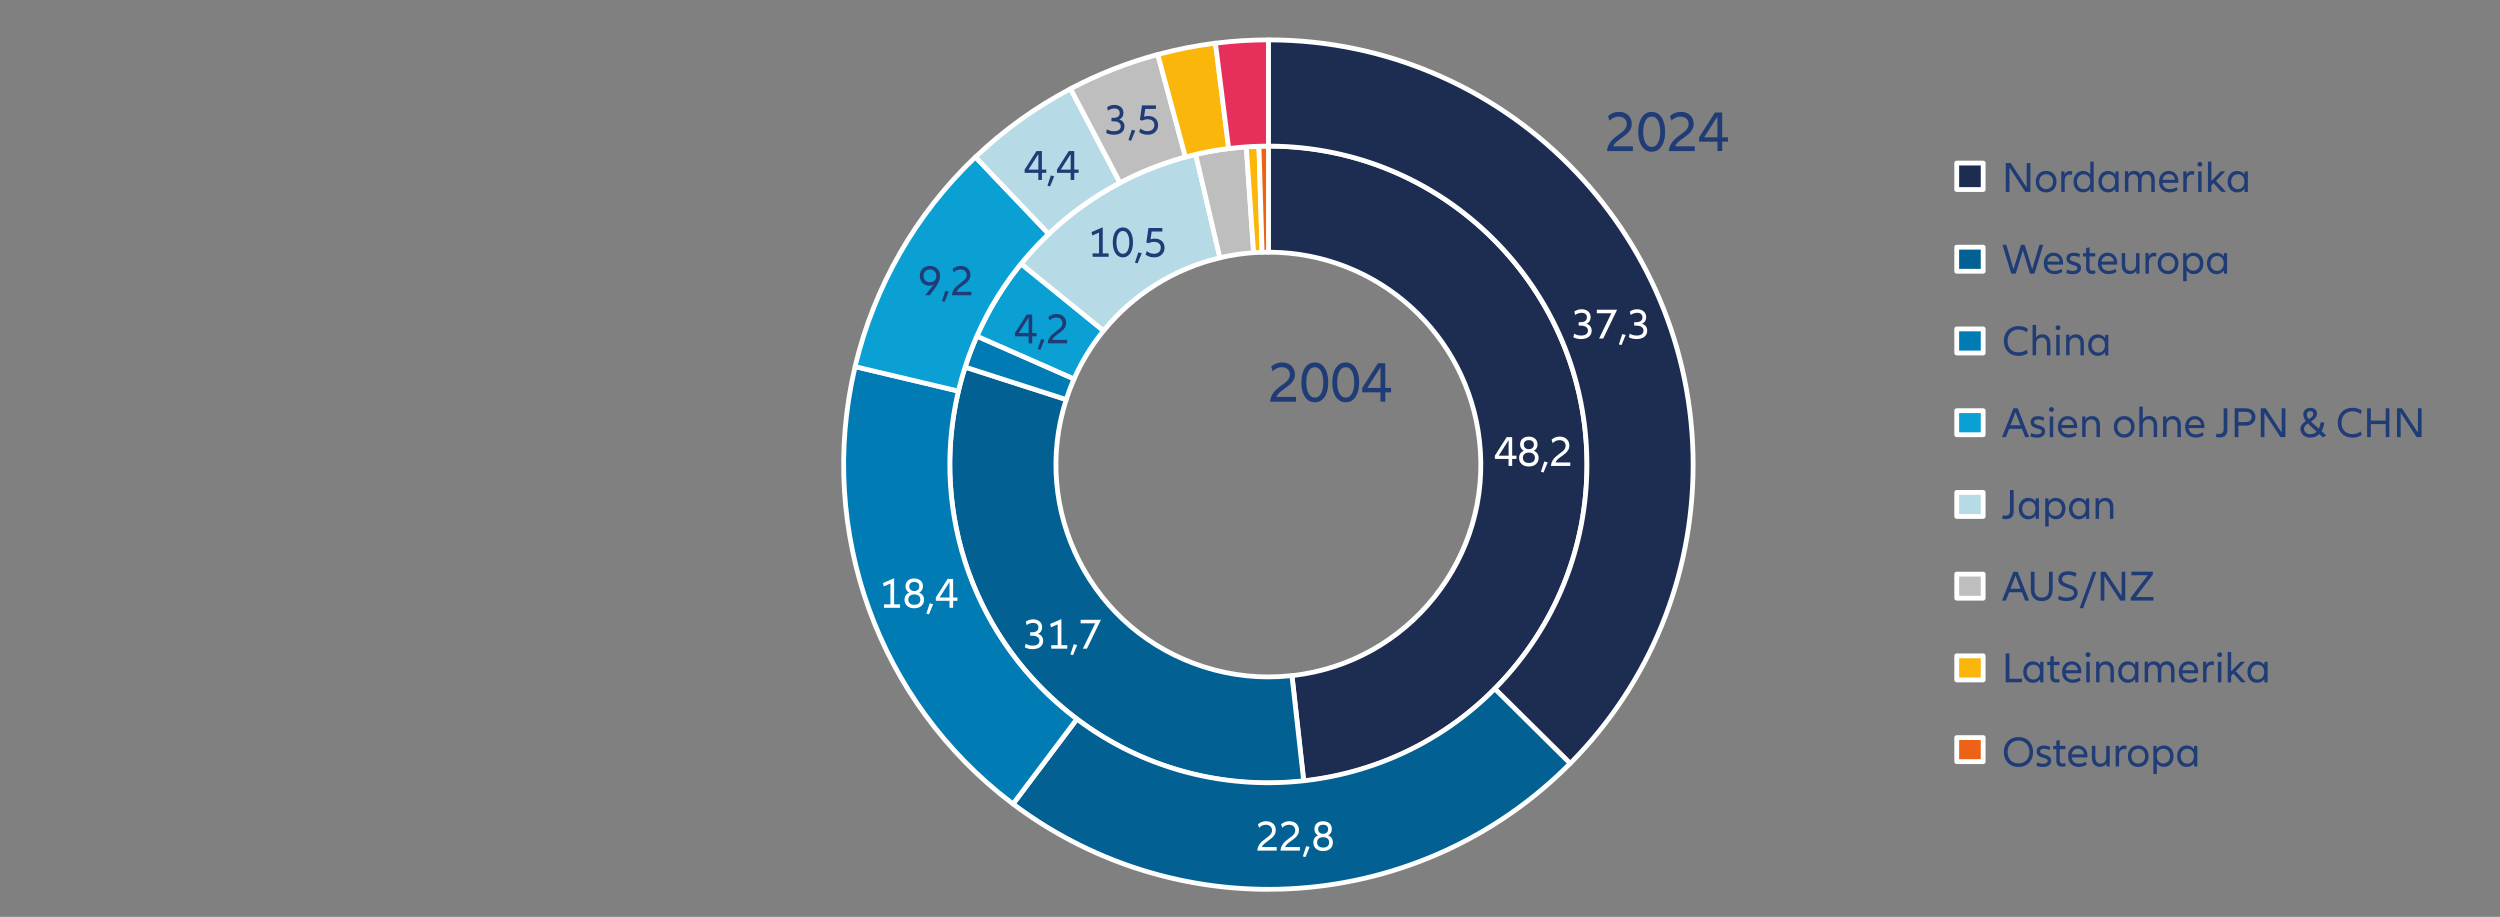 <?xml version="1.0" encoding="UTF-8"?>
<svg id="Ebene_1" xmlns="http://www.w3.org/2000/svg" version="1.1" viewBox="0 0 520 190.71">
  <rect x="0" y="0" width="520" height="190.71" fill="#808080" stroke="none"/>
  <!-- Generator: Adobe Illustrator 29.8.1, SVG Export Plug-In . SVG Version: 2.1.1 Build 2)  -->
  <defs>
    <style>
      .st0, .st1, .st2, .st3, .st4, .st5, .st6, .st7, .st8 {
        fill-rule: evenodd;
      }

      .st0, .st9 {
        fill: #0ba0d3;
      }

      .st1, .st10 {
        fill: #fab60a;
      }

      .st2, .st11 {
        fill: #007bb4;
      }

      .st3, .st12 {
        fill: #ec6317;
      }

      .st13 {
        fill: #203c76;
      }

      .st4, .st14 {
        fill: #026192;
      }

      .st5, .st15 {
        fill: #b6dae6;
      }

      .st6 {
        fill: #e72f5b;
      }

      .st16, .st7 {
        fill: #1d2d52;
      }

      .st17 {
        isolation: isolate;
      }

      .st18 {
        fill: #fff;
      }

      .st8, .st19 {
        fill: #bfbebe;
      }
    </style>
  </defs>
  <g>
    <path class="st7" d="M263.83,30.37c36.59,0,66.26,29.67,66.26,66.26,0,33.75-25.36,62.1-58.9,65.85l-2.45-21.95c24.25-2.71,41.7-24.56,38.99-48.81-2.5-22.36-21.4-39.27-43.9-39.27v-22.09h0Z"/>
    <path class="st18" d="M271.19,162.98c-.11,0-.22-.04-.31-.11-.1-.08-.17-.2-.18-.33l-2.45-21.95c-.03-.27.17-.52.44-.55,23.93-2.67,41.22-24.32,38.55-48.26-2.47-22.13-21.13-38.83-43.4-38.83-.28,0-.5-.22-.5-.5v-22.09c0-.31.31-.54.6-.49,36.76.05,66.66,29.98,66.66,66.76,0,34.04-25.51,62.56-59.34,66.35-.02,0-.04,0-.06,0ZM269.29,140.97l2.34,20.96c33.08-3.95,57.96-31.93,57.96-65.29,0-36.09-29.23-65.49-65.26-65.76v21.08c22.56.25,41.38,17.24,43.9,39.71,1.33,11.86-2.04,23.53-9.49,32.85-7.34,9.19-17.78,15.02-29.44,16.45Z"/>
  </g>
  <g>
    <path class="st4" d="M271.19,162.48c-36.37,4.06-69.14-22.12-73.21-58.49-1.04-9.3-.1-18.72,2.77-27.64l21.03,6.76c-7.47,23.23,5.31,48.11,28.53,55.57,5.94,1.91,12.22,2.54,18.42,1.85l2.45,21.95h0Z"/>
    <path class="st18" d="M263.79,163.39c-33.52,0-62.49-25.27-66.31-59.35-1.06-9.44-.12-18.81,2.79-27.85.08-.26.37-.41.63-.32l21.03,6.76c.13.04.23.13.29.25.06.12.07.26.03.38-3.57,11.11-2.6,22.94,2.73,33.32,5.33,10.38,14.38,18.06,25.48,21.62,5.91,1.9,12.04,2.52,18.21,1.83.28-.03.52.17.55.44l2.44,21.88s.01.06.02.1c.01.26-.17.5-.44.52-2.5.28-5,.42-7.46.42ZM201.07,76.98c-2.75,8.75-3.62,17.82-2.6,26.95,4.01,35.86,36.33,61.84,72.15,58.1l-2.34-20.96c-6.15.62-12.24-.03-18.13-1.92-11.36-3.65-20.62-11.5-26.07-22.12-5.37-10.47-6.41-22.38-2.94-33.6l-20.08-6.45Z"/>
  </g>
  <g>
    <path class="st2" d="M200.75,76.35c.7-2.19,1.52-4.33,2.44-6.43l20.21,8.9c-.62,1.4-1.16,2.83-1.63,4.29l-21.03-6.76h.01Z"/>
    <path class="st18" d="M221.77,83.61c-.05,0-.1,0-.15-.02l-21.03-6.76c-.23-.08-.38-.31-.34-.55,0-.06.03-.11.06-.16.68-2.1,1.49-4.25,2.43-6.39.05-.12.15-.22.28-.27.12-.05.26-.04.38,0l20.21,8.9c.12.05.22.15.26.28.05.12.04.26,0,.38-.6,1.35-1.14,2.77-1.61,4.24-.07.21-.26.35-.48.35ZM201.38,76.03l20.07,6.45c.39-1.17.82-2.31,1.29-3.41l-19.29-8.5c-.78,1.83-1.48,3.65-2.07,5.45Z"/>
  </g>
  <g>
    <path class="st0" d="M203.19,69.92c2.38-5.4,5.47-10.46,9.19-15.05l17.15,13.92c-2.48,3.06-4.54,6.43-6.13,10.03l-20.21-8.9Z"/>
    <path class="st18" d="M223.4,79.32c-.07,0-.14-.01-.2-.04l-20.21-8.9c-.12-.05-.22-.15-.26-.28-.05-.12-.04-.26,0-.38,2.4-5.44,5.51-10.54,9.26-15.16.08-.1.2-.17.34-.18.13-.02.26.03.37.11l17.15,13.92c.21.17.25.49.07.7-2.45,3.02-4.49,6.36-6.06,9.92-.08.19-.27.3-.46.3ZM203.85,69.66l19.3,8.5c1.51-3.32,3.42-6.44,5.68-9.3l-16.37-13.29c-3.45,4.32-6.34,9.06-8.6,14.09Z"/>
  </g>
  <g>
    <path class="st5" d="M212.39,54.87c9.25-11.4,22.03-19.4,36.33-22.75l5.04,21.5c-9.53,2.23-18.05,7.57-24.22,15.17,0,0-17.15-13.92-17.15-13.92Z"/>
    <path class="st18" d="M229.54,69.29c-.11,0-.22-.04-.31-.11l-17.15-13.92c-.21-.17-.25-.49-.07-.7,9.27-11.42,22.27-19.56,36.6-22.92.27-.06.54.1.6.37l5.04,21.5c.03.13,0,.27-.06.38s-.18.19-.31.22c-9.37,2.19-17.87,7.52-23.95,15-.1.12-.24.19-.39.19ZM213.09,54.8l16.37,13.29c6.08-7.32,14.46-12.57,23.69-14.84l-4.81-20.53c-13.77,3.34-26.25,11.15-35.25,22.08Z"/>
  </g>
  <g>
    <path class="st8" d="M248.71,32.12c3.46-.81,6.97-1.34,10.51-1.59l1.53,22.03c-2.36.16-4.71.52-7.01,1.06l-5.04-21.5h0Z"/>
    <path class="st18" d="M253.74,54.12c-.09,0-.18-.03-.26-.08-.11-.07-.19-.18-.22-.31l-5.04-21.5c-.03-.15,0-.31.1-.42.08-.1.2-.17.32-.19,3.45-.81,7-1.34,10.55-1.59.13-.01.26.03.36.12.1.09.16.21.17.34l1.53,22.03c0,.13-.04.26-.12.36s-.21.16-.34.17c-2.3.16-4.63.51-6.93,1.05-.04,0-.08.01-.11.01ZM249.3,32.5l4.81,20.52c2.02-.45,4.07-.76,6.1-.92l-1.46-21.03c-3.18.25-6.35.73-9.45,1.43Z"/>
  </g>
  <g>
    <path class="st1" d="M259.23,30.53c.88-.06,1.76-.1,2.63-.13l.66,22.08c-.59.02-1.17.05-1.76.09l-1.53-22.03h0Z"/>
    <path class="st18" d="M260.76,53.07c-.26,0-.48-.2-.5-.47l-1.53-22.03c0-.13.03-.27.12-.37.09-.1.21-.17.34-.18.89-.06,1.77-.1,2.65-.13.13-.01.26.04.36.13s.15.22.16.35l.66,22.08c0,.28-.21.51-.48.51-.58.02-1.16.05-1.74.09-.01,0-.02,0-.03,0ZM259.76,31l1.46,21.04c.26-.02.52-.03.78-.04l-.63-21.08c-.54.02-1.07.05-1.61.08Z"/>
  </g>
  <g>
    <path class="st3" d="M261.86,30.4c.66-.02,1.31-.03,1.97-.03v22.09c-.44,0-.87,0-1.31.02l-.66-22.08Z"/>
    <path class="st18" d="M262.52,52.98c-.13,0-.25-.05-.34-.13-.1-.09-.16-.22-.16-.35l-.66-22.08c0-.28.21-.51.48-.52.67-.02,1.32-.03,1.99-.03.28,0,.5.22.5.5v22.09c0,.28-.25.49-.52.5-.42,0-.84,0-1.27.02,0,0-.01,0-.02,0ZM262.38,30.89l.63,21.08c.11,0,.22,0,.33,0v-21.09c-.32,0-.64,0-.96.01Z"/>
  </g>
  <g>
    <path class="st7" d="M263.83,8.29c48.79,0,88.34,39.55,88.34,88.34,0,23.28-9.19,45.63-25.58,62.17l-15.69-15.54c25.75-26,25.55-67.95-.45-93.7-12.41-12.29-29.16-19.18-46.63-19.18V8.29h.01Z"/>
    <path class="st18" d="M326.59,159.3c-.13,0-.25-.05-.35-.14l-15.69-15.54c-.2-.19-.2-.51,0-.71,12.36-12.48,19.12-29.03,19.04-46.59-.08-17.56-7-34.04-19.48-46.4-12.4-12.28-28.83-19.04-46.28-19.04-.28,0-.5-.22-.5-.5V8.29c0-.28.22-.5.5-.5h0c48.99,0,88.84,39.85,88.84,88.84,0,23.58-9.14,45.78-25.72,62.52-.1.1-.23.15-.36.15ZM311.61,143.26l14.98,14.84c16.18-16.51,25.08-38.32,25.08-61.46,0-48.27-39.14-87.58-87.35-87.84v21.09c17.53.13,34.02,6.98,46.48,19.32,12.67,12.55,19.69,29.28,19.78,47.11.08,17.66-6.65,34.31-18.97,46.94Z"/>
  </g>
  <g>
    <path class="st4" d="M326.6,158.8c-31.09,31.39-80.58,34.99-115.88,8.43l13.28-17.65c26.48,19.92,63.6,17.22,86.91-6.32l15.69,15.54Z"/>
    <path class="st18" d="M263.82,185.48c-19.21,0-37.96-6.23-53.4-17.85-.22-.17-.26-.48-.1-.7l13.28-17.65c.17-.22.48-.27.7-.1,26.15,19.67,63.23,16.98,86.25-6.27.09-.09.22-.15.35-.15h0c.13,0,.26.05.35.14l15.69,15.54c.2.19.2.51,0,.71-15.12,15.27-35.25,24.53-56.68,26.09-2.15.16-4.31.23-6.45.23ZM211.42,167.13c16.9,12.57,37.76,18.65,58.78,17.12,21.02-1.53,40.78-10.56,55.69-25.45l-14.98-14.84c-23.28,23.16-60.42,25.86-86.81,6.31l-12.68,16.85Z"/>
  </g>
  <g>
    <path class="st2" d="M210.72,167.23c-28.05-21.1-40.95-56.81-32.85-90.97l21.49,5.09c-6.07,25.62,3.6,52.4,24.64,68.22l-13.28,17.65h0Z"/>
    <path class="st18" d="M210.71,167.73c-.1,0-.21-.03-.29-.1-28.21-21.22-41.18-57.13-33.04-91.48.06-.27.33-.44.6-.37l21.49,5.09c.13.03.24.11.31.22.07.11.09.25.06.38-6.02,25.43,3.57,52.01,24.45,67.71.11.08.18.2.19.33.02.13-.02.26-.1.37l-13.26,17.62c-.05.08-.12.14-.2.18-.07.04-.15.05-.23.05ZM178.24,76.86c-7.78,33.65,4.89,68.74,32.37,89.66l12.68-16.86c-20.79-15.87-30.38-42.44-24.54-67.95l-20.52-4.86Z"/>
  </g>
  <g>
    <path class="st0" d="M177.86,76.26c3.95-16.65,12.65-31.8,25.04-43.61l15.23,15.99c-9.3,8.85-15.82,20.22-18.78,32.71l-21.49-5.09h0Z"/>
    <path class="st18" d="M199.35,81.85s-.08,0-.12-.01l-21.49-5.09c-.13-.03-.24-.11-.31-.22-.07-.11-.09-.25-.06-.38,3.98-16.78,12.69-31.95,25.18-43.86.1-.09.2-.15.36-.14.13,0,.26.06.35.16l15.23,15.99c.09.1.14.22.14.36,0,.13-.06.26-.16.35-9.25,8.8-15.69,20.02-18.64,32.46-.05.23-.26.38-.49.38ZM178.46,75.89l20.52,4.86c3-12.27,9.37-23.36,18.44-32.12l-14.54-15.27c-12.04,11.6-20.47,26.29-24.42,42.53Z"/>
  </g>
  <g>
    <path class="st5" d="M202.9,32.66c5.9-5.62,12.55-10.4,19.76-14.19l10.29,19.54c-5.41,2.85-10.4,6.43-14.82,10.65l-15.23-15.99h0Z"/>
    <path class="st18" d="M218.13,49.16h-.01c-.13,0-.26-.06-.35-.16l-15.23-15.99c-.09-.09-.14-.22-.14-.34,0-.14.06-.28.16-.37,5.94-5.66,12.63-10.46,19.87-14.27.25-.13.55-.03.67.21l10.29,19.54c.13.24.04.55-.21.68-5.39,2.84-10.33,6.39-14.71,10.57-.09.09-.22.14-.35.14ZM203.6,32.68l14.54,15.27c4.23-3.98,8.98-7.39,14.13-10.15l-9.82-18.66c-6.85,3.65-13.18,8.2-18.85,13.54Z"/>
  </g>
  <g>
    <path class="st8" d="M222.67,18.46c5.77-3.04,11.86-5.43,18.16-7.13l5.75,21.32c-4.72,1.27-9.29,3.07-13.62,5.35l-10.29-19.54h0Z"/>
    <path class="st18" d="M232.96,38.5c-.18,0-.35-.1-.44-.27l-10.29-19.54c-.13-.24-.04-.55.21-.68,5.79-3.05,11.93-5.46,18.26-7.17.13-.03.27-.02.38.05.12.07.2.18.23.3l5.75,21.32c.03.13.02.26-.05.38-.07.11-.18.2-.3.23-4.66,1.25-9.21,3.04-13.52,5.31-.07.04-.15.06-.23.06ZM223.35,18.67l9.82,18.66c4.1-2.12,8.4-3.81,12.8-5.03l-5.49-20.35c-5.93,1.64-11.69,3.9-17.13,6.73Z"/>
  </g>
  <g>
    <path class="st1" d="M240.83,11.33c3.94-1.06,7.95-1.85,11.99-2.36l2.75,21.91c-3.04.38-6.04.97-9,1.77l-5.75-21.32h0Z"/>
    <path class="st18" d="M246.57,33.15c-.09,0-.17-.02-.25-.07-.12-.07-.2-.18-.23-.3l-5.75-21.32c-.04-.15,0-.31.09-.43.08-.1.19-.17.32-.19,3.94-1.06,7.99-1.85,12.02-2.36.13-.02.26.02.37.1.1.08.17.2.19.33l2.75,21.91c.02.13-.02.26-.1.37-.08.1-.2.17-.33.19-3,.38-6.01.97-8.93,1.76-.04.01-.09.02-.13.02ZM241.43,11.69l5.49,20.35c2.65-.7,5.37-1.23,8.09-1.59l-2.63-20.92c-3.67.48-7.35,1.21-10.95,2.16Z"/>
  </g>
  <g>
    <path class="st6" d="M252.82,8.98c3.65-.46,7.33-.69,11.01-.69v22.09c-2.76,0-5.52.17-8.26.52l-2.75-21.91h0Z"/>
    <path class="st18" d="M255.57,31.4c-.11,0-.22-.04-.31-.1-.1-.08-.17-.2-.19-.33l-2.75-21.91c0-.25.18-.54.43-.57,3.65-.46,7.38-.69,11.07-.69.28,0,.5.22.5.5v22.09c0,.28-.22.5-.5.5-2.76,0-5.51.17-8.2.52-.02,0-.04,0-.06,0ZM253.37,9.42l2.63,20.93c2.41-.29,4.87-.44,7.33-.46V8.79c-3.32.02-6.67.23-9.96.62Z"/>
  </g>
  <g class="st17">
    <g class="st17">
      <path class="st18" d="M315.43,94.78v.68h-.9v1.46h-.75v-1.46h-2.85v-.68l2.46-3.86h1.14v3.86h.9ZM313.79,94.78v-3.23l-2.06,3.23h2.06Z"/>
      <path class="st18" d="M319.79,94.35c.16.26.24.55.24.88,0,.55-.18.98-.55,1.31s-.86.49-1.48.49-1.11-.16-1.48-.49-.55-.76-.55-1.31c0-.33.08-.62.24-.88.16-.26.41-.46.74-.59-.51-.27-.77-.71-.77-1.32,0-.49.16-.88.49-1.18.33-.29.77-.44,1.32-.44s.99.15,1.32.44.49.69.49,1.18c0,.61-.25,1.05-.76,1.32.34.14.58.34.74.59ZM318.93,96.01c.22-.19.33-.45.33-.8s-.11-.6-.34-.79c-.22-.19-.53-.28-.91-.28s-.69.09-.91.28c-.22.19-.34.45-.34.79s.11.62.33.8c.22.19.53.28.92.28s.7-.09.92-.28ZM317.23,91.79c-.18.16-.27.38-.27.67s.09.54.28.71c.19.17.44.26.76.26s.57-.09.76-.26c.19-.17.28-.41.28-.71s-.09-.51-.27-.67c-.18-.16-.44-.24-.77-.24s-.59.08-.77.24Z"/>
      <path class="st18" d="M320.51,98.13l.7-2.14.71.18-.86,2.1-.55-.13Z"/>
      <path class="st18" d="M326.62,96.2v.72h-4.04c.04-.42.15-.78.33-1.09.18-.31.38-.57.61-.77.23-.21.52-.44.88-.71.29-.2.51-.38.68-.52.17-.14.3-.31.41-.5.11-.19.16-.39.16-.62,0-.35-.12-.63-.35-.84-.23-.21-.54-.32-.94-.32-.28,0-.54.06-.78.17-.24.11-.45.27-.62.46l-.24-.72c.22-.2.47-.36.76-.48.29-.11.6-.17.93-.17.4,0,.75.08,1.05.23s.54.38.71.66c.17.28.25.61.25.98,0,.33-.07.63-.22.89-.15.26-.32.48-.53.67-.21.18-.48.4-.83.64-.37.26-.66.49-.86.67-.2.19-.35.4-.44.64h3.09Z"/>
    </g>
  </g>
  <g class="st17">
    <g class="st17">
      <path class="st18" d="M216.71,132.4c.18.25.27.54.27.87,0,.35-.09.66-.27.93-.18.26-.43.47-.76.61-.33.14-.71.22-1.15.22-.64,0-1.19-.13-1.64-.39l.18-.75c.38.26.86.4,1.45.4.45,0,.8-.09,1.04-.27.25-.18.37-.43.37-.76s-.13-.58-.4-.76c-.26-.18-.64-.27-1.13-.27h-.4v-.72h.4c.43,0,.75-.09.98-.26s.34-.42.34-.75c0-.29-.1-.52-.29-.69s-.47-.25-.81-.25c-.26,0-.5.04-.74.13-.23.08-.44.2-.61.33l-.17-.72c.45-.32.97-.48,1.55-.48.36,0,.68.07.96.21.28.14.5.33.65.58s.23.54.23.87c0,.31-.07.58-.21.81-.14.24-.36.42-.67.54.38.13.66.31.84.57Z"/>
      <path class="st18" d="M222,134.2v.72h-3.34v-.72h1.34v-4.33l-1.4.61-.15-.71,2.22-.96h.1v5.39h1.23Z"/>
      <path class="st18" d="M222.64,136.13l.7-2.14.71.18-.86,2.1-.55-.13Z"/>
      <path class="st18" d="M226.09,134.92h-.85l2.55-5.26h-3.02v-.74h4.22l-2.9,6Z"/>
    </g>
  </g>
  <g class="st17">
    <g class="st17">
      <path class="st13" d="M215.6,69.28v.68h-.9v1.46h-.75v-1.46h-2.85v-.68l2.46-3.86h1.14v3.86h.9ZM213.96,69.28v-3.23l-2.06,3.23h2.06Z"/>
      <path class="st13" d="M215.85,72.63l.7-2.14.71.18-.86,2.1-.55-.13Z"/>
      <path class="st13" d="M221.96,70.7v.72h-4.04c.04-.42.15-.78.33-1.09.18-.31.38-.57.61-.77s.52-.44.88-.71c.29-.2.51-.38.68-.52.17-.14.3-.31.41-.5.11-.19.16-.39.16-.62,0-.35-.12-.63-.35-.84-.23-.21-.54-.32-.94-.32-.28,0-.54.06-.78.17-.24.11-.45.27-.63.46l-.24-.72c.22-.2.47-.36.77-.48.29-.11.6-.17.93-.17.4,0,.75.08,1.05.23.3.16.54.38.71.66.17.28.25.61.25.98,0,.33-.07.63-.22.89-.15.26-.32.48-.53.67-.21.18-.48.4-.83.64-.37.26-.66.49-.86.67-.2.19-.35.4-.44.64h3.09Z"/>
    </g>
  </g>
  <g class="st17">
    <g class="st17">
      <path class="st13" d="M230.6,52.7v.72h-3.34v-.72h1.34v-4.33l-1.4.61-.15-.71,2.22-.96h.1v5.39h1.23Z"/>
      <path class="st13" d="M232.45,53.15c-.31-.25-.56-.61-.73-1.08-.17-.47-.26-1.02-.26-1.65s.09-1.18.26-1.65c.17-.47.41-.83.73-1.08.32-.25.69-.38,1.11-.38s.8.13,1.11.38.56.61.73,1.08.26,1.02.26,1.65-.09,1.18-.26,1.65c-.17.47-.41.83-.73,1.08-.31.25-.69.38-1.11.38s-.8-.13-1.11-.38ZM234.54,52.15c.24-.43.36-1,.36-1.73s-.12-1.31-.36-1.74c-.24-.43-.56-.64-.98-.64s-.74.21-.98.64c-.24.43-.36,1.01-.36,1.74s.12,1.3.36,1.73c.24.43.56.64.98.64s.74-.21.98-.64Z"/>
      <path class="st13" d="M236.07,54.63l.7-2.14.71.18-.86,2.1-.55-.13Z"/>
      <path class="st13" d="M238.27,52.95l.28-.72c.42.37.91.55,1.46.55.44,0,.79-.11,1.05-.34.25-.23.38-.54.38-.93s-.12-.67-.36-.88c-.24-.21-.59-.32-1.04-.32-.4,0-.77.09-1.1.28l-.5-.15.43-3.02h2.9v.74h-2.22l-.24,1.62c.25-.1.53-.15.86-.15.41,0,.77.08,1.08.23.31.16.55.38.72.67.17.29.25.62.25,1s-.09.74-.27,1.04c-.18.3-.44.54-.76.71-.33.17-.71.25-1.13.25-.7,0-1.29-.19-1.77-.57Z"/>
    </g>
  </g>
  <g class="st17">
    <g class="st17">
      <path class="st18" d="M330.8,67.9c.18.25.27.54.27.87,0,.35-.09.66-.27.93-.18.26-.43.47-.76.61-.33.14-.71.22-1.15.22-.64,0-1.19-.13-1.64-.39l.18-.75c.38.26.86.4,1.45.4.45,0,.8-.09,1.04-.27.25-.18.37-.43.37-.76s-.13-.58-.4-.76c-.26-.18-.64-.27-1.13-.27h-.4v-.72h.4c.43,0,.75-.09.98-.26.23-.17.34-.42.34-.75,0-.29-.1-.52-.29-.69-.19-.17-.47-.25-.81-.25-.26,0-.5.04-.74.13-.23.08-.44.2-.61.33l-.17-.72c.45-.32.97-.48,1.55-.48.36,0,.68.07.96.21.28.14.5.33.65.58.15.25.23.54.23.87,0,.31-.07.58-.21.81-.14.24-.37.42-.67.54.38.13.66.31.84.57Z"/>
      <path class="st18" d="M333.46,70.42h-.85l2.55-5.26h-3.02v-.74h4.22l-2.9,6Z"/>
      <path class="st18" d="M336.73,71.63l.7-2.14.71.18-.86,2.1-.55-.13Z"/>
      <path class="st18" d="M342.35,67.9c.18.25.27.54.27.87,0,.35-.09.66-.27.93-.18.26-.43.47-.76.61-.33.14-.71.22-1.15.22-.64,0-1.19-.13-1.64-.39l.18-.75c.38.26.86.4,1.45.4.45,0,.8-.09,1.04-.27.25-.18.37-.43.37-.76s-.13-.58-.4-.76c-.26-.18-.64-.27-1.13-.27h-.4v-.72h.4c.43,0,.75-.09.98-.26.23-.17.34-.42.34-.75,0-.29-.1-.52-.29-.69-.19-.17-.47-.25-.81-.25-.26,0-.5.04-.74.13-.23.08-.44.2-.61.33l-.17-.72c.45-.32.97-.48,1.55-.48.36,0,.68.07.96.21.28.14.5.33.65.58.15.25.23.54.23.87,0,.31-.07.58-.21.81-.14.24-.37.42-.67.54.38.13.66.31.84.57Z"/>
    </g>
  </g>
  <g class="st17">
    <g class="st17">
      <path class="st18" d="M265.55,176.2v.72h-4.04c.04-.42.15-.78.33-1.09.18-.31.38-.57.61-.77s.52-.44.88-.71c.29-.2.51-.38.68-.52.17-.14.3-.31.41-.5.11-.19.16-.39.16-.62,0-.35-.12-.63-.35-.84-.23-.21-.54-.32-.94-.32-.28,0-.54.06-.78.17-.24.11-.45.27-.62.46l-.24-.72c.22-.2.47-.36.77-.48.29-.11.6-.17.93-.17.4,0,.74.08,1.05.23.3.16.54.38.71.66.17.28.25.61.25.98,0,.33-.07.63-.22.89-.15.26-.32.48-.53.67-.21.18-.49.4-.83.64-.37.26-.66.49-.86.67-.2.19-.35.4-.44.64h3.09Z"/>
      <path class="st18" d="M270.38,176.2v.72h-4.04c.04-.42.15-.78.33-1.09.18-.31.38-.57.61-.77.23-.21.52-.44.88-.71.29-.2.51-.38.68-.52.16-.14.3-.31.41-.5.11-.19.16-.39.16-.62,0-.35-.12-.63-.35-.84-.23-.21-.54-.32-.94-.32-.28,0-.54.06-.78.17-.24.11-.45.27-.63.46l-.24-.72c.22-.2.47-.36.77-.48.29-.11.6-.17.93-.17.4,0,.75.08,1.05.23s.54.38.71.66c.17.28.25.61.25.98,0,.33-.07.63-.22.89-.15.26-.32.48-.53.67-.21.18-.48.4-.83.64-.37.26-.66.49-.86.67-.2.19-.35.4-.44.64h3.09Z"/>
      <path class="st18" d="M270.99,178.13l.7-2.14.71.18-.86,2.1-.55-.13Z"/>
      <path class="st18" d="M277,174.35c.16.26.24.55.24.88,0,.55-.18.98-.55,1.3-.37.32-.86.49-1.48.49s-1.11-.16-1.48-.49c-.37-.32-.55-.76-.55-1.3,0-.33.08-.62.24-.88.16-.26.41-.46.74-.59-.51-.27-.76-.71-.76-1.32,0-.49.16-.88.49-1.18.33-.29.77-.44,1.32-.44s.99.15,1.32.44.49.69.49,1.18c0,.61-.25,1.05-.76,1.32.34.14.58.34.74.59ZM276.13,176.01c.22-.19.33-.45.33-.8s-.11-.6-.34-.79c-.23-.19-.53-.28-.91-.28s-.69.09-.91.28c-.22.19-.34.45-.34.79s.11.62.33.8c.22.19.53.28.92.28s.7-.09.92-.28ZM274.44,171.79c-.18.16-.27.38-.27.67s.09.54.28.71.44.26.76.26.57-.09.76-.26c.19-.17.28-.41.28-.71s-.09-.51-.27-.67c-.18-.16-.44-.24-.77-.24s-.59.08-.77.24Z"/>
    </g>
  </g>
  <g class="st17">
    <g class="st17">
      <path class="st18" d="M187.21,125.7v.72h-3.34v-.72h1.34v-4.33l-1.4.61-.15-.71,2.22-.96h.1v5.39h1.23Z"/>
      <path class="st18" d="M191.96,123.85c.16.26.24.55.24.88,0,.55-.18.98-.55,1.3-.37.32-.86.49-1.48.49s-1.11-.16-1.48-.49c-.37-.32-.55-.76-.55-1.3,0-.33.08-.62.24-.88.16-.26.41-.46.74-.59-.51-.27-.77-.71-.77-1.32,0-.49.16-.88.49-1.18.33-.29.77-.44,1.32-.44s.99.15,1.32.44.49.69.49,1.18c0,.61-.26,1.05-.77,1.32.34.14.58.34.74.59ZM191.1,125.51c.22-.19.33-.45.33-.8s-.11-.6-.34-.79c-.23-.19-.53-.28-.91-.28s-.69.09-.91.28c-.23.19-.34.45-.34.79s.11.62.33.8c.22.19.53.28.92.28s.7-.09.92-.28ZM189.4,121.29c-.18.16-.27.38-.27.67s.09.54.28.71.44.26.76.26.57-.09.76-.26.28-.41.28-.71-.09-.51-.27-.67c-.18-.16-.44-.24-.77-.24s-.59.08-.77.24Z"/>
      <path class="st18" d="M192.68,127.63l.7-2.14.71.18-.86,2.1-.55-.13Z"/>
      <path class="st18" d="M199.15,124.28v.68h-.9v1.46h-.75v-1.46h-2.85v-.68l2.46-3.86h1.14v3.86h.9ZM197.5,124.28v-3.23l-2.06,3.23h2.06Z"/>
    </g>
  </g>
  <g class="st17">
    <g class="st17">
      <path class="st13" d="M194.52,55.57c.32.17.57.42.74.73.18.31.27.67.27,1.08,0,.38-.08.77-.23,1.15-.16.38-.38.79-.68,1.22-.3.44-.72.99-1.26,1.67h-.94c.7-.85,1.28-1.57,1.75-2.17-.22.12-.47.18-.75.18-.41,0-.77-.08-1.09-.26-.32-.17-.56-.41-.74-.72-.17-.31-.26-.67-.26-1.07s.09-.77.26-1.08c.17-.31.42-.55.74-.73.32-.17.68-.26,1.1-.26s.78.09,1.1.26ZM194.39,58.34c.25-.24.37-.56.37-.96s-.12-.72-.37-.96-.57-.37-.97-.37-.72.12-.96.37-.37.57-.37.96.12.72.37.96c.25.24.57.36.96.36s.72-.12.97-.36Z"/>
      <path class="st13" d="M195.93,62.63l.7-2.14.71.18-.86,2.1-.55-.13Z"/>
      <path class="st13" d="M202.04,60.7v.72h-4.04c.04-.42.15-.78.33-1.09.18-.31.38-.57.61-.77s.52-.44.88-.71c.29-.2.51-.38.68-.52.17-.14.3-.31.41-.5.11-.19.16-.39.16-.62,0-.35-.12-.63-.35-.84-.23-.21-.54-.32-.94-.32-.28,0-.54.06-.78.17-.24.11-.45.27-.63.46l-.24-.72c.22-.2.47-.36.77-.48.29-.11.6-.17.93-.17.4,0,.75.08,1.05.23.3.16.54.38.71.66.17.28.25.61.25.98,0,.33-.07.63-.22.89-.15.26-.32.48-.53.67-.21.18-.48.4-.83.64-.37.26-.66.49-.86.67-.2.19-.35.4-.44.64h3.09Z"/>
    </g>
  </g>
  <g class="st17">
    <g class="st17">
      <path class="st13" d="M217.62,35.28v.68h-.9v1.46h-.75v-1.46h-2.85v-.68l2.46-3.86h1.14v3.86h.9ZM215.98,35.28v-3.23l-2.06,3.23h2.06Z"/>
      <path class="st13" d="M217.87,38.63l.7-2.14.71.18-.86,2.1-.55-.13Z"/>
      <path class="st13" d="M224.35,35.28v.68h-.9v1.46h-.75v-1.46h-2.85v-.68l2.46-3.86h1.14v3.86h.9ZM222.7,35.28v-3.23l-2.06,3.23h2.06Z"/>
    </g>
  </g>
  <g class="st17">
    <g class="st17">
      <path class="st13" d="M233.62,25.4c.18.25.27.54.27.87,0,.35-.09.66-.27.93-.18.26-.43.47-.76.61-.33.14-.71.22-1.15.22-.64,0-1.19-.13-1.64-.39l.18-.75c.38.26.86.4,1.45.4.45,0,.8-.09,1.04-.27.25-.18.37-.43.37-.76s-.13-.58-.4-.76c-.26-.18-.64-.27-1.13-.27h-.4v-.72h.4c.43,0,.75-.09.98-.26s.34-.42.34-.75c0-.29-.1-.52-.29-.69s-.47-.25-.81-.25c-.26,0-.5.04-.74.13-.23.08-.44.2-.61.33l-.17-.72c.45-.32.97-.48,1.55-.48.36,0,.68.07.96.21.28.14.5.33.65.58s.23.54.23.87c0,.31-.07.58-.21.81-.14.24-.36.42-.67.54.38.13.66.31.84.57Z"/>
      <path class="st13" d="M234.72,29.13l.7-2.14.71.18-.86,2.1-.55-.13Z"/>
      <path class="st13" d="M236.93,27.45l.28-.72c.42.37.91.55,1.46.55.44,0,.79-.11,1.05-.34.25-.23.38-.54.38-.93s-.12-.67-.36-.88c-.24-.21-.59-.32-1.04-.32-.4,0-.77.09-1.1.28l-.5-.15.43-3.02h2.9v.74h-2.22l-.24,1.62c.25-.1.53-.15.86-.15.41,0,.77.08,1.08.23.31.16.55.38.72.67.17.29.25.62.25,1s-.09.74-.27,1.04c-.18.3-.44.54-.76.71-.33.17-.71.25-1.13.25-.7,0-1.29-.19-1.77-.57Z"/>
    </g>
  </g>
  <g>
    <rect class="st16" x="407" y="33.92" width="5.5" height="5.5"/>
    <path class="st18" d="M412.5,39.92h-5.5c-.28,0-.5-.22-.5-.5v-5.5c0-.28.22-.5.5-.5h5.5c.28,0,.5.22.5.5v5.5c0,.28-.22.5-.5.5ZM407.5,38.92h4.5v-4.5h-4.5v4.5Z"/>
  </g>
  <g class="st17">
    <g class="st17">
      <path class="st13" d="M422.32,33.92v6h-1.04l-3.31-5.07v5.07h-.77v-6h1.03l3.32,5.07v-5.07h.77Z"/>
      <path class="st13" d="M424.47,39.74c-.33-.19-.58-.45-.76-.79-.18-.34-.27-.73-.27-1.17s.09-.82.27-1.16c.18-.34.43-.6.76-.79.33-.19.7-.28,1.13-.28s.79.09,1.12.28c.33.19.58.45.76.79.18.34.27.72.27,1.16s-.09.83-.27,1.17c-.18.34-.43.6-.76.79-.33.19-.7.28-1.12.28s-.8-.09-1.13-.28ZM426.63,38.9c.27-.29.4-.66.4-1.12s-.13-.83-.4-1.11c-.27-.28-.61-.43-1.03-.43s-.77.14-1.04.43c-.27.29-.4.66-.4,1.11s.13.84.4,1.12c.27.29.61.43,1.04.43s.76-.15,1.03-.44Z"/>
      <path class="st13" d="M431.04,35.67l-.1.71c-.14-.05-.28-.07-.42-.07-.34,0-.6.11-.78.33-.19.22-.28.54-.28.98v2.3h-.72v-4.28h.67v.68c.24-.5.62-.75,1.13-.75.19,0,.35.03.5.09Z"/>
      <path class="st13" d="M435.49,33.6v6.32h-.67v-.68c-.19.26-.41.45-.67.58-.26.13-.55.19-.86.19-.38,0-.73-.09-1.03-.28-.3-.19-.54-.45-.71-.79-.17-.34-.25-.72-.25-1.16s.08-.82.25-1.15.4-.6.71-.79c.3-.19.65-.28,1.03-.28.3,0,.58.06.83.18s.47.3.66.53v-2.66h.72ZM434.4,38.91c.25-.28.37-.66.37-1.13s-.12-.85-.37-1.12c-.25-.28-.58-.41-.98-.41s-.76.14-1.02.43c-.26.29-.39.66-.39,1.11s.13.83.39,1.12.6.43,1.02.43.73-.14.98-.42Z"/>
      <path class="st13" d="M437.44,39.73c-.3-.19-.54-.45-.71-.79-.17-.34-.25-.72-.25-1.16s.08-.82.25-1.15.4-.6.71-.79c.3-.19.65-.28,1.03-.28.31,0,.6.06.86.19.26.13.48.32.67.58v-.68h.67v4.28h-.67v-.68c-.19.26-.41.45-.67.58s-.55.19-.86.19c-.38,0-.73-.09-1.03-.28ZM439.58,38.91c.25-.28.37-.66.37-1.13s-.12-.85-.37-1.12c-.25-.28-.57-.41-.98-.41s-.76.14-1.02.43c-.26.29-.39.66-.39,1.11s.13.83.39,1.12.6.43,1.02.43.74-.14.98-.42Z"/>
      <path class="st13" d="M447.76,36.04c.29.32.43.76.43,1.33v2.56h-.72v-2.44c0-.41-.09-.72-.27-.93s-.42-.31-.73-.31-.57.1-.75.31c-.18.21-.28.5-.28.88v2.48h-.72v-2.44c0-.41-.09-.72-.27-.93s-.42-.31-.74-.31-.56.1-.74.31c-.18.21-.27.5-.27.88v2.48h-.72v-4.28h.67v.58c.13-.22.31-.39.52-.5.22-.11.46-.17.74-.17.3,0,.56.07.79.2.23.13.4.33.53.59.13-.26.32-.46.56-.59s.51-.2.82-.2c.47,0,.85.16,1.14.48Z"/>
      <path class="st13" d="M453.09,38.04h-3.28c.05.43.21.75.47.97.27.22.61.33,1.04.33.25,0,.5-.04.75-.11s.47-.18.67-.32l.2.62c-.2.15-.45.27-.73.36-.28.09-.58.13-.89.13-.44,0-.83-.09-1.17-.27s-.6-.44-.79-.77c-.19-.34-.28-.73-.28-1.2,0-.43.08-.82.25-1.15s.41-.6.71-.79c.31-.19.65-.28,1.04-.28s.75.09,1.05.27c.31.18.54.43.71.76s.25.7.25,1.12c0,.1,0,.21-.02.34ZM450.25,36.53c-.22.21-.37.5-.43.87h2.56c-.03-.36-.16-.65-.39-.86-.23-.22-.52-.32-.88-.32s-.63.11-.86.32Z"/>
      <path class="st13" d="M456.42,35.67l-.1.71c-.14-.05-.28-.07-.42-.07-.34,0-.6.11-.78.33-.19.22-.28.54-.28.98v2.3h-.72v-4.28h.67v.68c.24-.5.62-.75,1.13-.75.19,0,.35.03.5.09Z"/>
      <path class="st13" d="M457.21,34.53c-.1-.09-.14-.21-.14-.36s.05-.27.14-.36c.1-.09.22-.14.37-.14s.27.05.36.14c.09.09.14.21.14.36s-.05.27-.14.36c-.09.09-.21.14-.36.14s-.27-.05-.37-.14ZM457.94,35.64v4.28h-.72v-4.28h.72Z"/>
      <path class="st13" d="M460.43,38.1l-.46.48v1.34h-.72v-6.32h.72v4.04l1.95-2h.94l-1.94,1.97,2.09,2.3h-.94l-1.64-1.82Z"/>
      <path class="st13" d="M464.32,39.73c-.3-.19-.54-.45-.71-.79-.17-.34-.25-.72-.25-1.16s.08-.82.25-1.15.4-.6.71-.79c.3-.19.65-.28,1.03-.28.31,0,.6.06.86.19.26.13.48.32.67.58v-.68h.67v4.28h-.67v-.68c-.19.26-.41.45-.67.58s-.55.19-.86.19c-.38,0-.73-.09-1.03-.28ZM466.47,38.91c.25-.28.37-.66.37-1.13s-.12-.85-.37-1.12c-.25-.28-.57-.41-.98-.41s-.76.14-1.02.43c-.26.29-.39.66-.39,1.11s.13.83.39,1.12.6.43,1.02.43.74-.14.98-.42Z"/>
    </g>
  </g>
  <g class="st17">
    <g class="st17">
      <path class="st13" d="M339.64,30.46v.96h-5.39c.06-.56.2-1.05.44-1.46s.51-.76.82-1.03c.3-.28.7-.59,1.18-.94.38-.27.69-.5.91-.7.22-.19.4-.41.55-.66.14-.25.22-.52.22-.83,0-.46-.15-.84-.46-1.12-.31-.28-.73-.42-1.25-.42-.38,0-.72.08-1.04.23s-.59.36-.83.61l-.32-.96c.29-.27.63-.48,1.02-.64.39-.15.8-.23,1.24-.23.53,0,.99.1,1.4.31.4.21.72.5.94.88.22.38.34.81.34,1.3,0,.44-.1.83-.29,1.18-.2.35-.43.64-.71.89-.28.24-.65.53-1.11.86-.5.35-.88.65-1.15.9-.27.25-.47.53-.59.85h4.12Z"/>
      <path class="st13" d="M342.07,31.06c-.42-.34-.74-.82-.97-1.44-.23-.62-.34-1.36-.34-2.2s.11-1.57.34-2.2c.23-.63.55-1.11.97-1.45.42-.34.91-.5,1.48-.5s1.06.17,1.48.5c.42.34.74.82.97,1.45.23.63.34,1.36.34,2.2s-.11,1.57-.34,2.2c-.23.62-.55,1.1-.97,1.44-.42.34-.91.5-1.48.5s-1.06-.17-1.48-.5ZM344.86,29.72c.32-.57.47-1.34.47-2.3s-.16-1.75-.47-2.32c-.32-.57-.75-.85-1.3-.85s-.99.28-1.3.85c-.32.57-.47,1.34-.47,2.32s.16,1.74.47,2.3c.32.57.75.85,1.3.85s.99-.28,1.3-.85Z"/>
      <path class="st13" d="M352.51,30.46v.96h-5.39c.06-.56.2-1.05.44-1.46s.51-.76.82-1.03c.3-.28.7-.59,1.18-.94.38-.27.69-.5.91-.7.22-.19.4-.41.55-.66.14-.25.22-.52.22-.83,0-.46-.15-.84-.46-1.12-.31-.28-.73-.42-1.25-.42-.38,0-.72.08-1.04.23-.32.15-.59.36-.83.61l-.32-.96c.29-.27.63-.48,1.02-.64.39-.15.8-.23,1.24-.23.53,0,.99.1,1.4.31.4.21.72.5.94.88.22.38.34.81.34,1.3,0,.44-.1.83-.29,1.18s-.43.64-.71.89c-.28.24-.65.53-1.11.86-.5.35-.88.65-1.15.9-.27.25-.47.53-.59.85h4.12Z"/>
      <path class="st13" d="M359.42,28.56v.91h-1.2v1.94h-1v-1.94h-3.8v-.91l3.28-5.15h1.52v5.15h1.2ZM357.22,28.56v-4.31l-2.75,4.31h2.75Z"/>
    </g>
  </g>
  <g class="st17">
    <g class="st17">
      <path class="st13" d="M269.57,82.58v.96h-5.39c.06-.56.2-1.05.44-1.46s.51-.76.82-1.03c.3-.28.7-.59,1.18-.94.38-.27.69-.5.91-.7.22-.19.4-.41.55-.66.14-.25.22-.52.22-.83,0-.46-.15-.84-.46-1.12-.31-.28-.73-.42-1.25-.42-.38,0-.72.08-1.04.23-.32.15-.59.36-.83.61l-.32-.96c.29-.27.63-.48,1.02-.64.39-.15.8-.23,1.24-.23.53,0,.99.1,1.4.31.4.21.72.5.94.88.22.38.34.81.34,1.3,0,.44-.1.83-.29,1.18s-.43.64-.71.89c-.28.24-.65.53-1.11.86-.5.35-.88.65-1.15.9-.27.25-.47.53-.59.85h4.12Z"/>
      <path class="st13" d="M272,83.18c-.42-.34-.74-.82-.97-1.44-.23-.62-.34-1.36-.34-2.2s.11-1.57.34-2.2c.23-.63.55-1.11.97-1.45.42-.34.91-.5,1.48-.5s1.06.17,1.48.5c.42.34.74.82.97,1.45.23.63.34,1.36.34,2.2s-.11,1.57-.34,2.2c-.23.62-.55,1.1-.97,1.44s-.91.5-1.48.5-1.06-.17-1.48-.5ZM274.78,81.85c.32-.57.47-1.34.47-2.3s-.16-1.75-.47-2.32c-.32-.57-.75-.85-1.3-.85s-.99.28-1.3.85c-.32.57-.47,1.34-.47,2.32s.16,1.74.47,2.3c.32.57.75.85,1.3.85s.99-.28,1.3-.85Z"/>
      <path class="st13" d="M278.43,83.18c-.42-.34-.74-.82-.97-1.44-.23-.62-.34-1.36-.34-2.2s.11-1.57.34-2.2c.23-.63.55-1.11.97-1.45.42-.34.91-.5,1.48-.5s1.06.17,1.48.5c.42.34.74.82.97,1.45.23.63.34,1.36.34,2.2s-.11,1.57-.34,2.2c-.23.62-.55,1.1-.97,1.44s-.91.5-1.48.5-1.06-.17-1.48-.5ZM281.21,81.85c.32-.57.47-1.34.47-2.3s-.16-1.75-.47-2.32c-.32-.57-.75-.85-1.3-.85s-.99.28-1.3.85c-.32.57-.47,1.34-.47,2.32s.16,1.74.47,2.3c.32.57.75.85,1.3.85s.99-.28,1.3-.85Z"/>
      <path class="st13" d="M289.34,80.69v.91h-1.2v1.94h-1v-1.94h-3.8v-.91l3.28-5.15h1.52v5.15h1.2ZM287.15,80.69v-4.31l-2.75,4.31h2.75Z"/>
    </g>
  </g>
  <g>
    <rect class="st14" x="407" y="51.42" width="5.5" height="5"/>
    <path class="st18" d="M412.5,56.92h-5.5c-.28,0-.5-.22-.5-.5v-5c0-.28.22-.5.5-.5h5.5c.28,0,.5.22.5.5v5c0,.28-.22.5-.5.5ZM407.5,55.92h4.5v-4h-4.5v4Z"/>
  </g>
  <g class="st17">
    <g class="st17">
      <path class="st13" d="M425,50.92l-1.84,6h-.92l-1.48-4.82-1.49,4.82h-.92l-1.84-6h.8l1.5,5.06,1.57-5.06h.76l1.56,5.07,1.51-5.07h.78Z"/>
      <path class="st13" d="M429.12,55.04h-3.28c.05.43.21.75.47.97.27.22.61.33,1.04.33.25,0,.5-.04.75-.11s.47-.18.67-.32l.2.62c-.2.15-.45.27-.73.36-.28.09-.58.13-.89.13-.44,0-.83-.09-1.17-.27s-.6-.44-.79-.77c-.19-.34-.28-.73-.28-1.2,0-.43.08-.82.25-1.15s.41-.6.71-.79c.31-.19.65-.28,1.04-.28s.75.09,1.05.27c.31.18.54.43.71.76s.25.7.25,1.12c0,.1,0,.21-.02.34ZM426.28,53.53c-.22.21-.37.5-.43.87h2.56c-.03-.36-.16-.65-.39-.86-.23-.22-.52-.32-.88-.32s-.63.11-.86.32Z"/>
      <path class="st13" d="M429.93,56.05c.35.2.74.3,1.18.3.31,0,.56-.05.74-.16.18-.11.27-.25.27-.43,0-.17-.07-.29-.21-.37-.14-.08-.37-.17-.69-.26-.29-.08-.53-.17-.72-.26-.19-.09-.35-.22-.48-.39-.13-.17-.2-.4-.2-.68,0-.39.13-.69.41-.91.27-.21.64-.32,1.12-.32.25,0,.48.03.71.08.23.05.43.12.59.21l-.16.67c-.16-.1-.34-.17-.54-.22s-.4-.07-.59-.07c-.27,0-.47.05-.61.14-.14.1-.21.23-.21.4,0,.19.08.32.23.41.15.09.39.18.72.27.29.08.53.17.71.25.18.08.33.2.46.37.13.16.19.38.19.64,0,.41-.16.74-.46.97-.31.23-.73.35-1.26.35s-.99-.1-1.36-.3l.18-.67Z"/>
      <path class="st13" d="M435.86,56.85c-.21.08-.45.13-.71.13-.4,0-.71-.11-.92-.33-.21-.22-.32-.54-.32-.94v-2.37h-.64v-.68h.64v-1.08l.72-.14v1.22h1.18v.68h-1.18v2.29c0,.23.05.4.16.51.11.11.26.16.46.16.19,0,.36-.03.51-.09l.11.65Z"/>
      <path class="st13" d="M440.38,55.04h-3.28c.05.43.21.75.47.97.27.22.61.33,1.04.33.25,0,.5-.04.75-.11s.47-.18.67-.32l.2.62c-.2.15-.45.27-.73.36-.28.09-.58.13-.89.13-.44,0-.83-.09-1.17-.27s-.6-.44-.79-.77c-.19-.34-.28-.73-.28-1.2,0-.43.08-.82.25-1.15s.41-.6.71-.79c.31-.19.65-.28,1.04-.28s.75.09,1.05.27c.31.18.54.43.71.76s.25.7.25,1.12c0,.1,0,.21-.02.34ZM437.54,53.53c-.22.21-.37.5-.43.87h2.56c-.03-.36-.16-.65-.39-.86-.23-.22-.52-.32-.88-.32s-.63.11-.86.32Z"/>
      <path class="st13" d="M445.02,52.64v4.28h-.67v-.64c-.14.24-.33.42-.57.54-.24.12-.5.18-.8.18-.5,0-.91-.17-1.21-.5-.3-.33-.45-.79-.45-1.38v-2.48h.72v2.37c0,.44.1.77.29.99.19.22.47.33.81.33s.64-.11.85-.34c.21-.23.31-.54.31-.95v-2.39h.72Z"/>
      <path class="st13" d="M448.55,52.67l-.1.71c-.14-.05-.28-.07-.42-.07-.34,0-.6.11-.78.33-.19.22-.28.54-.28.98v2.3h-.72v-4.28h.67v.68c.24-.5.62-.75,1.13-.75.19,0,.35.03.5.09Z"/>
      <path class="st13" d="M449.83,56.74c-.33-.19-.58-.45-.76-.79-.18-.34-.27-.73-.27-1.17s.09-.82.27-1.16c.18-.34.43-.6.76-.79s.7-.28,1.13-.28.79.09,1.12.28.58.45.76.79c.18.34.27.72.27,1.16s-.09.83-.27,1.17c-.18.34-.43.6-.76.79-.33.19-.7.28-1.12.28s-.8-.09-1.13-.28ZM451.99,55.9c.27-.29.4-.66.4-1.12s-.13-.83-.4-1.11c-.27-.28-.61-.43-1.03-.43s-.77.14-1.04.43c-.27.29-.4.66-.4,1.11s.13.84.4,1.12.61.43,1.04.43.76-.15,1.03-.44Z"/>
      <path class="st13" d="M457.34,52.84c.3.19.54.45.71.79s.25.72.25,1.15-.08.82-.25,1.16c-.17.34-.4.6-.71.79-.3.19-.65.28-1.04.28-.61,0-1.1-.24-1.48-.71v2.2h-.72v-5.85h.67v.68c.38-.52.88-.77,1.52-.77.39,0,.74.09,1.04.28ZM457.18,55.89c.26-.29.39-.66.39-1.12s-.13-.83-.39-1.11c-.26-.28-.6-.43-1.01-.43s-.74.14-.98.41c-.25.28-.37.65-.37,1.12s.12.86.37,1.13c.25.28.57.41.98.41s.75-.14,1.01-.43Z"/>
      <path class="st13" d="M460.01,56.73c-.3-.19-.54-.45-.71-.79-.17-.34-.25-.72-.25-1.16s.08-.82.25-1.15.4-.6.71-.79c.3-.19.65-.28,1.03-.28.31,0,.6.06.86.19.26.13.48.32.67.58v-.68h.67v4.28h-.67v-.68c-.19.26-.41.45-.67.58-.26.13-.55.19-.86.19-.38,0-.73-.09-1.03-.28ZM462.16,55.91c.25-.28.37-.66.37-1.13s-.12-.85-.37-1.12c-.25-.28-.58-.41-.98-.41s-.76.14-1.02.43c-.26.29-.39.66-.39,1.11s.13.83.39,1.12.6.43,1.02.43.73-.14.98-.42Z"/>
    </g>
  </g>
  <g>
    <rect class="st11" x="407" y="68.42" width="5.5" height="5"/>
    <path class="st18" d="M412.5,73.92h-5.5c-.28,0-.5-.22-.5-.5v-5c0-.28.22-.5.5-.5h5.5c.28,0,.5.22.5.5v5c0,.28-.22.5-.5.5ZM407.5,72.92h4.5v-4h-4.5v4Z"/>
  </g>
  <g class="st17">
    <g class="st17">
      <path class="st13" d="M418.27,73.65c-.46-.25-.82-.62-1.08-1.09-.26-.47-.39-1.02-.39-1.63s.13-1.16.39-1.63c.26-.47.62-.83,1.08-1.09s.99-.39,1.58-.39c.38,0,.74.05,1.07.15.34.1.63.25.87.43l-.22.73c-.23-.19-.5-.33-.8-.43s-.6-.15-.92-.15c-.46,0-.86.1-1.2.3s-.61.48-.8.84c-.19.36-.28.77-.28,1.24s.09.88.28,1.24c.19.36.45.64.8.83.34.2.75.29,1.2.29.32,0,.62-.05.92-.14.29-.1.56-.24.8-.42l.22.72c-.24.19-.53.33-.86.43s-.7.15-1.08.15c-.59,0-1.12-.13-1.58-.38Z"/>
      <path class="st13" d="M426.03,70.05c.3.33.45.79.45,1.38v2.48h-.72v-2.37c0-.44-.1-.77-.29-.99-.2-.22-.47-.33-.81-.33s-.64.11-.85.34c-.21.23-.31.54-.31.95v2.39h-.72v-6.32h.72v2.61c.14-.22.33-.39.56-.5.23-.11.49-.16.78-.16.5,0,.9.17,1.2.5Z"/>
      <path class="st13" d="M427.7,68.53c-.1-.09-.14-.21-.14-.36s.05-.27.14-.36c.1-.09.22-.14.37-.14s.27.05.36.14c.09.09.14.21.14.36s-.05.27-.14.36c-.09.09-.21.14-.36.14s-.27-.05-.37-.14ZM428.42,69.64v4.28h-.72v-4.28h.72Z"/>
      <path class="st13" d="M433,70.05c.3.33.45.79.45,1.38v2.48h-.72v-2.37c0-.44-.1-.77-.29-.99-.2-.22-.47-.33-.81-.33s-.64.11-.85.34c-.21.23-.31.54-.31.95v2.39h-.72v-4.28h.67v.64c.14-.24.33-.42.57-.54s.51-.18.81-.18c.5,0,.9.17,1.2.5Z"/>
      <path class="st13" d="M435.3,73.73c-.3-.19-.54-.45-.71-.79-.17-.34-.25-.72-.25-1.16s.08-.82.25-1.15.4-.6.71-.79c.3-.19.65-.28,1.03-.28.31,0,.6.06.86.19.26.13.48.32.67.58v-.68h.67v4.28h-.67v-.68c-.19.26-.41.45-.67.58-.26.13-.55.19-.86.19-.38,0-.73-.09-1.03-.28ZM437.45,72.91c.25-.28.37-.66.37-1.13s-.12-.85-.37-1.12c-.25-.28-.58-.41-.98-.41s-.76.14-1.02.43c-.26.29-.39.66-.39,1.11s.13.83.39,1.12.6.43,1.02.43.73-.14.98-.42Z"/>
    </g>
  </g>
  <g>
    <rect class="st9" x="407" y="85.42" width="5.5" height="5"/>
    <path class="st18" d="M412.5,90.92h-5.5c-.28,0-.5-.22-.5-.5v-5c0-.28.22-.5.5-.5h5.5c.28,0,.5.22.5.5v5c0,.28-.22.5-.5.5ZM407.5,89.92h4.5v-4h-4.5v4Z"/>
  </g>
  <g class="st17">
    <g class="st17">
      <path class="st13" d="M420.56,89.19h-2.66l-.67,1.73h-.81l2.37-6h.89l2.37,6h-.81l-.67-1.73ZM420.27,88.45l-1.04-2.7-1.05,2.7h2.1Z"/>
      <path class="st13" d="M422.48,90.05c.35.2.74.3,1.18.3.31,0,.56-.05.74-.16.18-.11.27-.25.27-.43,0-.17-.07-.29-.21-.37-.14-.08-.37-.17-.69-.26-.29-.08-.53-.17-.72-.26-.19-.09-.35-.22-.48-.39s-.2-.4-.2-.68c0-.39.13-.69.4-.91.27-.21.65-.32,1.12-.32.25,0,.48.03.72.08.23.05.43.12.59.21l-.16.67c-.16-.1-.34-.17-.54-.22-.2-.05-.4-.07-.59-.07-.27,0-.47.05-.61.14-.14.1-.21.23-.21.4,0,.19.08.32.23.41.15.09.39.18.71.27.29.08.53.17.71.25s.33.2.46.37c.13.16.19.38.19.64,0,.41-.15.74-.46.97-.31.23-.73.35-1.26.35s-.99-.1-1.36-.3l.18-.67Z"/>
      <path class="st13" d="M426.34,85.53c-.1-.09-.14-.21-.14-.36s.05-.27.14-.36c.1-.09.22-.14.37-.14s.27.05.36.14.14.21.14.36-.05.27-.14.36c-.09.09-.21.14-.36.14s-.27-.05-.37-.14ZM427.07,86.64v4.28h-.72v-4.28h.72Z"/>
      <path class="st13" d="M432.06,89.04h-3.28c.05.43.21.75.47.97.27.22.61.33,1.04.33.25,0,.5-.04.75-.11s.47-.18.67-.32l.2.62c-.2.15-.45.27-.73.36s-.58.13-.89.13c-.44,0-.83-.09-1.17-.27s-.6-.44-.79-.77c-.19-.34-.28-.73-.28-1.2,0-.43.08-.82.25-1.15s.41-.6.71-.79c.31-.19.65-.28,1.04-.28s.75.09,1.05.27c.31.18.54.43.71.76s.25.7.25,1.12c0,.1,0,.21-.02.34ZM429.22,87.53c-.23.21-.37.5-.43.87h2.56c-.03-.36-.16-.65-.39-.86-.23-.22-.52-.32-.88-.32s-.63.11-.86.32Z"/>
      <path class="st13" d="M436.34,87.05c.3.33.45.79.45,1.38v2.48h-.72v-2.37c0-.44-.1-.77-.29-.99s-.47-.33-.81-.33-.64.11-.85.34c-.21.23-.31.54-.31.95v2.39h-.72v-4.28h.67v.64c.14-.24.33-.42.57-.54.24-.12.51-.18.81-.18.5,0,.9.17,1.2.5Z"/>
      <path class="st13" d="M440.71,90.74c-.33-.19-.58-.45-.76-.79-.18-.34-.27-.73-.27-1.17s.09-.82.27-1.16c.18-.34.43-.6.76-.79s.7-.28,1.13-.28.79.09,1.12.28.58.45.76.79c.18.34.27.72.27,1.16s-.09.83-.27,1.17c-.18.34-.43.6-.76.79-.33.19-.7.28-1.12.28s-.8-.09-1.13-.28ZM442.87,89.9c.27-.29.4-.66.4-1.12s-.13-.83-.4-1.11c-.27-.28-.61-.43-1.03-.43s-.77.14-1.04.43c-.27.29-.4.66-.4,1.11s.13.84.4,1.12.61.43,1.04.43.76-.15,1.03-.44Z"/>
      <path class="st13" d="M448.23,87.05c.3.33.45.79.45,1.38v2.48h-.72v-2.37c0-.44-.1-.77-.29-.99s-.47-.33-.81-.33-.64.11-.85.34c-.21.23-.31.54-.31.95v2.39h-.72v-6.32h.72v2.61c.14-.22.33-.39.56-.5.23-.11.49-.16.78-.16.5,0,.9.17,1.2.5Z"/>
      <path class="st13" d="M453.17,87.05c.3.33.45.79.45,1.38v2.48h-.72v-2.37c0-.44-.1-.77-.29-.99s-.47-.33-.81-.33-.64.11-.85.34c-.21.23-.31.54-.31.95v2.39h-.72v-4.28h.67v.64c.14-.24.33-.42.57-.54.24-.12.51-.18.81-.18.5,0,.9.17,1.2.5Z"/>
      <path class="st13" d="M458.52,89.04h-3.28c.05.43.21.75.47.97.27.22.61.33,1.04.33.25,0,.5-.04.75-.11s.47-.18.67-.32l.2.62c-.2.15-.45.27-.73.36-.28.09-.58.13-.89.13-.44,0-.83-.09-1.17-.27s-.6-.44-.79-.77c-.19-.34-.28-.73-.28-1.2,0-.43.08-.82.25-1.15s.41-.6.71-.79c.31-.19.65-.28,1.04-.28s.75.09,1.05.27c.31.18.54.43.71.76s.25.7.25,1.12c0,.1,0,.21-.02.34ZM455.68,87.53c-.22.21-.37.5-.43.87h2.56c-.03-.36-.16-.65-.39-.86-.23-.22-.52-.32-.88-.32s-.63.11-.86.32Z"/>
      <path class="st13" d="M460.91,90.89l.13-.71c.19.05.37.08.54.08.62,0,.94-.32.94-.95v-4.39h.77v4.49c0,.5-.14.89-.42,1.17-.28.28-.67.41-1.17.41-.27,0-.53-.03-.78-.1Z"/>
      <path class="st13" d="M468.16,85.15c.31.15.55.37.72.64.17.27.25.59.25.94s-.08.67-.25.94c-.17.27-.41.49-.72.64-.31.15-.68.23-1.1.23h-1.48v2.38h-.77v-6h2.25c.42,0,.79.08,1.1.23ZM468.01,87.5c.23-.2.34-.46.34-.78s-.11-.58-.34-.78c-.23-.19-.55-.29-.95-.29h-1.48v2.14h1.48c.41,0,.73-.1.95-.29Z"/>
      <path class="st13" d="M475.36,84.92v6h-1.04l-3.31-5.07v5.07h-.77v-6h1.03l3.32,5.07v-5.07h.77Z"/>
      <path class="st13" d="M483.19,90.98l-.79-.7c-.49.49-1.09.74-1.81.74-.41,0-.78-.08-1.1-.24-.32-.16-.57-.38-.74-.65-.17-.27-.26-.57-.26-.89,0-.35.1-.66.31-.93.2-.26.47-.51.81-.74-.35-.47-.53-.93-.53-1.36s.14-.75.42-1c.28-.25.64-.38,1.09-.38.4,0,.73.11.97.34.25.23.37.51.37.87s-.11.66-.34.9c-.22.25-.53.49-.91.73.17.17.36.35.56.53.49.46.85.78,1.06.97.19-.36.33-.82.41-1.37l.75.11c-.1.69-.29,1.28-.59,1.77l.98.88-.65.41ZM481.86,89.79c-.49-.44-.9-.82-1.21-1.12-.19-.17-.39-.37-.61-.6-.28.19-.48.36-.61.53-.13.17-.19.37-.19.59,0,.32.12.58.36.8.24.22.57.32.99.32.5,0,.93-.18,1.29-.53ZM480.02,85.71c-.13.13-.2.3-.2.51,0,.3.13.62.4.95.34-.2.58-.38.72-.54.15-.16.22-.34.22-.54,0-.18-.06-.32-.17-.42-.11-.1-.26-.15-.45-.15-.22,0-.4.06-.53.19Z"/>
      <path class="st13" d="M487.73,90.65c-.46-.25-.82-.62-1.08-1.09s-.39-1.02-.39-1.63.13-1.16.39-1.63c.26-.47.62-.83,1.08-1.09s.99-.39,1.58-.39c.38,0,.73.05,1.07.15.34.1.63.25.87.43l-.22.73c-.23-.19-.5-.33-.8-.43-.3-.1-.6-.15-.92-.15-.46,0-.86.1-1.2.3-.34.2-.61.48-.8.84-.19.36-.28.77-.28,1.24s.09.88.28,1.24c.19.36.45.64.8.83.35.2.75.29,1.2.29.32,0,.62-.05.92-.14.29-.1.56-.24.8-.42l.22.72c-.24.19-.53.33-.86.43s-.7.15-1.08.15c-.59,0-1.12-.13-1.58-.38Z"/>
      <path class="st13" d="M496.99,84.92v6h-.76v-2.71h-3.1v2.71h-.77v-6h.77v2.56h3.1v-2.56h.76Z"/>
      <path class="st13" d="M503.69,84.92v6h-1.04l-3.31-5.07v5.07h-.77v-6h1.04l3.32,5.07v-5.07h.77Z"/>
    </g>
  </g>
  <g>
    <rect class="st15" x="407" y="102.42" width="5.5" height="5"/>
    <path class="st18" d="M412.5,107.92h-5.5c-.28,0-.5-.22-.5-.5v-5c0-.28.22-.5.5-.5h5.5c.28,0,.5.22.5.5v5c0,.28-.22.5-.5.5ZM407.5,106.92h4.5v-4h-4.5v4Z"/>
  </g>
  <g class="st17">
    <g class="st17">
      <path class="st13" d="M416.46,107.89l.13-.71c.19.05.37.08.54.08.62,0,.94-.32.94-.95v-4.39h.77v4.49c0,.5-.14.89-.42,1.17-.28.28-.67.41-1.17.41-.27,0-.53-.03-.78-.1Z"/>
      <path class="st13" d="M420.86,107.73c-.3-.19-.54-.45-.71-.79-.17-.34-.25-.72-.25-1.16s.08-.82.25-1.15.4-.6.71-.79c.3-.19.65-.28,1.03-.28.31,0,.6.06.86.19.26.13.48.32.67.58v-.68h.67v4.28h-.67v-.68c-.19.26-.41.45-.67.58-.26.13-.55.19-.86.19-.38,0-.73-.09-1.03-.28ZM423.01,106.91c.25-.28.37-.66.37-1.13s-.12-.85-.37-1.12c-.25-.28-.58-.41-.98-.41s-.76.14-1.02.43c-.26.29-.39.66-.39,1.11s.13.83.39,1.12.6.43,1.02.43.73-.14.98-.42Z"/>
      <path class="st13" d="M428.65,103.84c.3.19.54.45.71.79s.25.72.25,1.15-.08.82-.25,1.16c-.17.34-.4.6-.71.79-.3.19-.65.28-1.04.28-.61,0-1.1-.24-1.48-.71v2.2h-.72v-5.85h.67v.68c.38-.52.88-.77,1.52-.77.39,0,.74.09,1.04.28ZM428.49,106.89c.26-.29.39-.66.39-1.12s-.13-.83-.39-1.11c-.26-.28-.6-.43-1.01-.43s-.73.14-.98.41c-.25.28-.37.65-.37,1.12s.12.86.37,1.13c.25.28.57.41.98.41s.75-.14,1.01-.43Z"/>
      <path class="st13" d="M431.32,107.73c-.3-.19-.54-.45-.71-.79-.17-.34-.25-.72-.25-1.16s.08-.82.25-1.15.4-.6.71-.79c.3-.19.65-.28,1.03-.28.31,0,.6.06.86.19.26.13.48.32.67.58v-.68h.67v4.28h-.67v-.68c-.19.26-.41.45-.67.58s-.55.19-.86.19c-.38,0-.73-.09-1.03-.28ZM433.46,106.91c.25-.28.37-.66.37-1.13s-.12-.85-.37-1.12c-.25-.28-.57-.41-.98-.41s-.76.14-1.02.43c-.26.29-.39.66-.39,1.11s.13.83.39,1.12.6.43,1.02.43.74-.14.98-.42Z"/>
      <path class="st13" d="M439.13,104.06c.3.33.45.79.45,1.38v2.48h-.72v-2.37c0-.44-.1-.77-.29-.99-.2-.22-.47-.33-.81-.33s-.64.11-.85.34c-.21.23-.31.54-.31.95v2.39h-.72v-4.28h.67v.64c.14-.24.33-.42.57-.54s.51-.18.81-.18c.5,0,.9.17,1.2.5Z"/>
    </g>
  </g>
  <g>
    <rect class="st19" x="407" y="119.42" width="5.5" height="5"/>
    <path class="st18" d="M412.5,124.92h-5.5c-.28,0-.5-.22-.5-.5v-5c0-.28.22-.5.5-.5h5.5c.28,0,.5.22.5.5v5c0,.28-.22.5-.5.5ZM407.5,123.92h4.5v-4h-4.5v4Z"/>
  </g>
  <g class="st17">
    <g class="st17">
      <path class="st13" d="M420.56,123.19h-2.66l-.67,1.73h-.81l2.37-6h.89l2.37,6h-.81l-.67-1.73ZM420.27,122.45l-1.04-2.7-1.05,2.7h2.1Z"/>
      <path class="st13" d="M423,124.39c-.39-.43-.59-1.03-.59-1.8v-3.67h.77v3.58c0,.61.12,1.06.37,1.35s.63.44,1.14.44.89-.15,1.13-.44.37-.74.37-1.35v-3.58h.77v3.67c0,.77-.2,1.37-.58,1.8-.39.43-.95.64-1.68.64s-1.3-.21-1.7-.64Z"/>
      <path class="st13" d="M428.27,123.89c.47.28,1.01.41,1.6.41.47,0,.84-.09,1.12-.27.28-.18.41-.42.41-.71,0-.19-.06-.34-.18-.47s-.27-.23-.45-.31c-.18-.08-.43-.17-.73-.27-.4-.13-.73-.26-.99-.38-.26-.12-.47-.3-.65-.53-.18-.23-.27-.52-.27-.87,0-.52.18-.92.54-1.22.36-.3.86-.45,1.49-.45.33,0,.65.04.95.11.31.07.57.17.79.3l-.18.76c-.23-.14-.48-.25-.74-.32-.27-.07-.54-.11-.81-.11-.42,0-.74.08-.95.25-.21.17-.32.38-.32.64,0,.2.06.37.19.51s.28.25.47.33c.19.09.44.18.76.29.4.13.72.26.96.38.24.12.45.29.62.5s.26.49.26.83c0,.53-.21.96-.62,1.27-.41.31-.97.47-1.67.47s-1.3-.13-1.79-.39l.18-.76Z"/>
      <path class="st13" d="M432.56,126.5l2.75-7.58h.75l-2.75,7.58h-.75Z"/>
      <path class="st13" d="M442.06,118.92v6h-1.04l-3.31-5.07v5.07h-.77v-6h1.04l3.32,5.07v-5.07h.77Z"/>
      <path class="st13" d="M447.91,124.18v.74h-4.72v-.61l3.54-4.66h-3.41v-.74h4.47v.61l-3.53,4.66h3.65Z"/>
    </g>
  </g>
  <g>
    <rect class="st10" x="407" y="136.42" width="5.5" height="5"/>
    <path class="st18" d="M412.5,141.92h-5.5c-.28,0-.5-.22-.5-.5v-5c0-.28.22-.5.5-.5h5.5c.28,0,.5.22.5.5v5c0,.28-.22.5-.5.5ZM407.5,140.92h4.5v-4h-4.5v4Z"/>
  </g>
  <g class="st17">
    <g class="st17">
      <path class="st13" d="M417.19,135.92h.77v5.26h2.6v.74h-3.38v-6Z"/>
      <path class="st13" d="M421.8,141.73c-.3-.19-.54-.45-.71-.79-.17-.34-.25-.72-.25-1.16s.08-.82.25-1.15.4-.6.71-.79c.3-.19.65-.28,1.03-.28.31,0,.6.06.86.19.26.13.48.32.67.58v-.68h.67v4.28h-.67v-.68c-.19.26-.41.45-.67.58-.26.13-.55.19-.86.19-.38,0-.73-.09-1.03-.28ZM423.94,140.91c.25-.28.37-.66.37-1.13s-.12-.85-.37-1.12c-.25-.28-.58-.41-.98-.41s-.76.14-1.02.43c-.26.29-.39.66-.39,1.11s.13.83.39,1.12.6.43,1.02.43.73-.14.98-.42Z"/>
      <path class="st13" d="M428.41,141.85c-.21.08-.45.13-.71.13-.4,0-.71-.11-.92-.33-.21-.22-.32-.54-.32-.94v-2.37h-.64v-.68h.64v-1.08l.72-.14v1.22h1.18v.68h-1.18v2.29c0,.23.05.4.16.51.11.11.26.16.46.16.19,0,.36-.03.51-.09l.11.65Z"/>
      <path class="st13" d="M432.92,140.04h-3.28c.05.43.21.75.47.97.27.22.61.33,1.04.33.25,0,.5-.04.75-.11s.47-.18.67-.32l.2.62c-.2.15-.45.27-.73.36-.28.09-.58.13-.89.13-.44,0-.83-.09-1.17-.27s-.6-.44-.79-.77c-.19-.34-.28-.73-.28-1.2,0-.43.08-.82.25-1.15s.41-.6.71-.79c.31-.19.65-.28,1.04-.28s.75.09,1.05.27c.31.18.54.43.71.76s.25.7.25,1.12c0,.1,0,.21-.02.34ZM430.08,138.53c-.22.21-.37.5-.43.87h2.56c-.03-.36-.16-.65-.39-.86-.23-.22-.52-.32-.88-.32s-.63.11-.86.32Z"/>
      <path class="st13" d="M433.94,136.53c-.1-.09-.14-.21-.14-.36s.05-.27.14-.36c.1-.09.22-.14.37-.14s.27.05.36.14c.09.09.14.21.14.36s-.05.27-.14.36c-.09.09-.21.14-.36.14s-.27-.05-.37-.14ZM434.67,137.64v4.28h-.72v-4.28h.72Z"/>
      <path class="st13" d="M439.24,138.06c.3.33.45.79.45,1.38v2.48h-.72v-2.37c0-.44-.1-.77-.29-.99s-.47-.33-.81-.33-.64.11-.85.34c-.21.23-.31.54-.31.95v2.39h-.72v-4.28h.67v.64c.14-.24.33-.42.57-.54.24-.12.51-.18.81-.18.5,0,.9.17,1.2.5Z"/>
      <path class="st13" d="M441.55,141.73c-.3-.19-.54-.45-.71-.79-.17-.34-.25-.72-.25-1.16s.08-.82.25-1.15.4-.6.71-.79c.3-.19.65-.28,1.03-.28.31,0,.6.06.86.19.26.13.48.32.67.58v-.68h.67v4.28h-.67v-.68c-.19.26-.41.45-.67.58-.26.13-.55.19-.86.19-.38,0-.73-.09-1.03-.28ZM443.7,140.91c.25-.28.37-.66.37-1.13s-.12-.85-.37-1.12c-.25-.28-.58-.41-.98-.41s-.76.14-1.02.43c-.26.29-.39.66-.39,1.11s.13.83.39,1.12.6.43,1.02.43.73-.14.98-.42Z"/>
      <path class="st13" d="M451.87,138.04c.29.32.43.76.43,1.33v2.56h-.72v-2.44c0-.41-.09-.72-.27-.93s-.42-.31-.73-.31-.57.1-.75.31c-.18.21-.28.5-.28.88v2.48h-.72v-2.44c0-.41-.09-.72-.27-.93s-.42-.31-.74-.31-.56.1-.74.31c-.18.21-.27.5-.27.88v2.48h-.72v-4.28h.67v.58c.13-.22.31-.39.52-.5.22-.11.46-.17.74-.17.3,0,.56.07.79.2.23.13.4.33.53.59.13-.26.32-.46.56-.59s.51-.2.82-.2c.47,0,.85.16,1.14.48Z"/>
      <path class="st13" d="M457.21,140.04h-3.28c.05.43.21.75.47.97.27.22.61.33,1.04.33.25,0,.5-.04.75-.11s.47-.18.67-.32l.2.62c-.2.15-.45.27-.73.36s-.58.13-.89.13c-.44,0-.83-.09-1.17-.27s-.6-.44-.79-.77c-.19-.34-.28-.73-.28-1.2,0-.43.08-.82.25-1.15s.41-.6.71-.79c.31-.19.65-.28,1.04-.28s.75.09,1.05.27c.31.18.54.43.71.76s.25.7.25,1.12c0,.1,0,.21-.02.34ZM454.37,138.53c-.23.21-.37.5-.43.87h2.56c-.03-.36-.16-.65-.39-.86-.23-.22-.52-.32-.88-.32s-.63.11-.86.32Z"/>
      <path class="st13" d="M460.54,137.67l-.1.71c-.14-.05-.29-.07-.42-.07-.34,0-.6.11-.78.33-.19.22-.28.54-.28.98v2.3h-.72v-4.28h.67v.68c.24-.5.62-.75,1.13-.75.19,0,.35.03.5.09Z"/>
      <path class="st13" d="M461.32,136.53c-.1-.09-.14-.21-.14-.36s.05-.27.14-.36c.1-.09.22-.14.37-.14s.27.05.36.14.14.21.14.36-.05.27-.14.36c-.09.09-.21.14-.36.14s-.27-.05-.37-.14ZM462.05,137.64v4.28h-.72v-4.28h.72Z"/>
      <path class="st13" d="M464.54,140.1l-.46.48v1.34h-.72v-6.32h.72v4.04l1.95-2h.94l-1.94,1.97,2.09,2.3h-.94l-1.64-1.82Z"/>
      <path class="st13" d="M468.43,141.73c-.3-.19-.54-.45-.71-.79-.17-.34-.25-.72-.25-1.16s.08-.82.25-1.15.4-.6.71-.79c.3-.19.65-.28,1.03-.28.31,0,.6.06.86.19.26.13.48.32.67.58v-.68h.67v4.28h-.67v-.68c-.19.26-.41.45-.67.58-.26.13-.55.19-.86.19-.38,0-.73-.09-1.03-.28ZM470.58,140.91c.25-.28.37-.66.37-1.13s-.12-.85-.37-1.12c-.25-.28-.58-.41-.98-.41s-.76.14-1.02.43c-.26.29-.39.66-.39,1.11s.13.83.39,1.12.6.43,1.02.43.73-.14.98-.42Z"/>
    </g>
  </g>
  <g>
    <rect class="st12" x="407" y="153.42" width="5.5" height="5"/>
    <path class="st18" d="M412.5,158.92h-5.5c-.28,0-.5-.22-.5-.5v-5c0-.28.22-.5.5-.5h5.5c.28,0,.5.22.5.5v5c0,.28-.22.5-.5.5ZM407.5,157.92h4.5v-4h-4.5v4Z"/>
  </g>
  <g class="st17">
    <g class="st17">
      <path class="st13" d="M418.26,159.14c-.46-.26-.82-.63-1.08-1.1-.25-.47-.38-1.01-.38-1.62s.13-1.15.38-1.62c.25-.47.61-.84,1.08-1.1s.99-.39,1.58-.39,1.12.13,1.58.39.82.63,1.08,1.1c.25.47.38,1.01.38,1.62s-.13,1.14-.38,1.62c-.26.47-.61.84-1.08,1.1-.46.26-.99.39-1.58.39s-1.12-.13-1.58-.39ZM421.03,158.49c.34-.2.61-.48.8-.84.19-.36.29-.77.29-1.23s-.1-.88-.29-1.24c-.19-.36-.46-.64-.8-.84-.34-.2-.74-.3-1.18-.3s-.84.1-1.18.3c-.34.2-.61.48-.8.84-.19.36-.29.77-.29,1.24s.1.87.29,1.23c.19.36.46.64.8.84.35.2.74.3,1.18.3s.84-.1,1.18-.3Z"/>
      <path class="st13" d="M423.73,158.55c.35.2.74.3,1.18.3.31,0,.56-.05.74-.16.18-.11.27-.25.27-.43,0-.17-.07-.29-.21-.37-.14-.08-.37-.17-.69-.26-.29-.08-.53-.17-.72-.26-.19-.09-.35-.22-.48-.39s-.2-.4-.2-.68c0-.39.13-.69.4-.91.27-.21.65-.32,1.12-.32.25,0,.48.03.72.08.23.05.43.12.59.21l-.16.67c-.16-.1-.34-.17-.54-.22-.2-.05-.4-.07-.59-.07-.27,0-.47.05-.61.14-.14.1-.21.23-.21.4,0,.19.08.32.23.41.15.09.39.18.71.27.29.08.53.17.71.25s.33.2.46.37c.13.16.19.38.19.64,0,.41-.15.74-.46.97-.31.23-.73.35-1.26.35s-.99-.1-1.36-.3l.18-.67Z"/>
      <path class="st13" d="M429.66,159.35c-.21.08-.45.13-.71.13-.4,0-.71-.11-.92-.33-.21-.22-.32-.54-.32-.94v-2.37h-.64v-.68h.64v-1.08l.72-.14v1.22h1.18v.68h-1.18v2.29c0,.23.05.4.16.51.11.11.26.16.46.16.19,0,.36-.03.51-.09l.11.65Z"/>
      <path class="st13" d="M434.18,157.54h-3.28c.05.43.21.75.47.97.27.22.61.33,1.04.33.25,0,.5-.04.75-.11s.47-.18.67-.32l.2.62c-.2.15-.45.27-.73.36-.28.09-.58.13-.89.13-.44,0-.83-.09-1.17-.27s-.6-.44-.79-.77c-.19-.34-.28-.73-.28-1.2,0-.43.08-.82.25-1.15s.41-.6.71-.79c.31-.19.65-.28,1.04-.28s.75.09,1.05.27c.31.18.54.43.71.76s.25.7.25,1.12c0,.1,0,.21-.02.34ZM431.34,156.03c-.22.21-.37.5-.43.87h2.56c-.03-.36-.16-.65-.39-.86-.23-.22-.52-.32-.88-.32s-.63.11-.86.32Z"/>
      <path class="st13" d="M438.82,155.14v4.28h-.67v-.64c-.14.24-.33.42-.57.54s-.51.18-.81.18c-.5,0-.91-.17-1.21-.5s-.45-.79-.45-1.38v-2.48h.72v2.37c0,.44.1.77.29.99.2.22.47.33.81.33s.64-.11.85-.34c.21-.23.31-.54.31-.95v-2.39h.72Z"/>
      <path class="st13" d="M442.35,155.17l-.1.71c-.14-.05-.28-.07-.42-.07-.34,0-.6.11-.78.33-.19.22-.28.54-.28.98v2.3h-.72v-4.28h.67v.68c.24-.5.62-.75,1.13-.75.19,0,.35.03.5.09Z"/>
      <path class="st13" d="M443.63,159.24c-.33-.19-.58-.45-.76-.79-.18-.34-.27-.73-.27-1.17s.09-.82.27-1.16c.18-.34.43-.6.76-.79.33-.19.7-.28,1.13-.28s.79.09,1.12.28c.33.19.58.45.76.79.18.34.27.72.27,1.16s-.09.83-.27,1.17c-.18.34-.43.6-.76.79-.33.19-.7.28-1.12.28s-.8-.09-1.13-.28ZM445.79,158.4c.27-.29.4-.66.4-1.12s-.13-.83-.4-1.11c-.27-.28-.61-.43-1.03-.43s-.77.14-1.04.43c-.27.29-.4.66-.4,1.11s.13.84.4,1.12c.27.29.61.43,1.04.43s.76-.15,1.03-.44Z"/>
      <path class="st13" d="M451.14,155.34c.3.19.54.45.71.79s.25.72.25,1.15-.08.82-.25,1.16c-.17.34-.4.6-.71.79-.3.19-.65.28-1.04.28-.61,0-1.1-.24-1.48-.71v2.2h-.72v-5.85h.67v.68c.38-.52.88-.77,1.52-.77.39,0,.74.09,1.04.28ZM450.98,158.39c.26-.29.39-.66.39-1.12s-.13-.83-.39-1.11c-.26-.28-.6-.43-1.01-.43s-.74.14-.98.41c-.25.28-.37.65-.37,1.12s.12.86.37,1.13c.25.28.57.41.98.41s.75-.14,1.01-.43Z"/>
      <path class="st13" d="M453.81,159.23c-.3-.19-.54-.45-.71-.79-.17-.34-.25-.72-.25-1.16s.08-.82.25-1.15.4-.6.71-.79c.3-.19.65-.28,1.03-.28.31,0,.6.06.86.19.26.13.48.32.67.58v-.68h.67v4.28h-.67v-.68c-.19.26-.41.45-.67.58-.26.13-.55.19-.86.19-.38,0-.73-.09-1.03-.28ZM455.96,158.41c.25-.28.37-.66.37-1.13s-.12-.85-.37-1.12c-.25-.28-.58-.41-.98-.41s-.76.14-1.02.43c-.26.29-.39.66-.39,1.11s.13.83.39,1.12.6.43,1.02.43.73-.14.98-.42Z"/>
    </g>
  </g>
</svg>